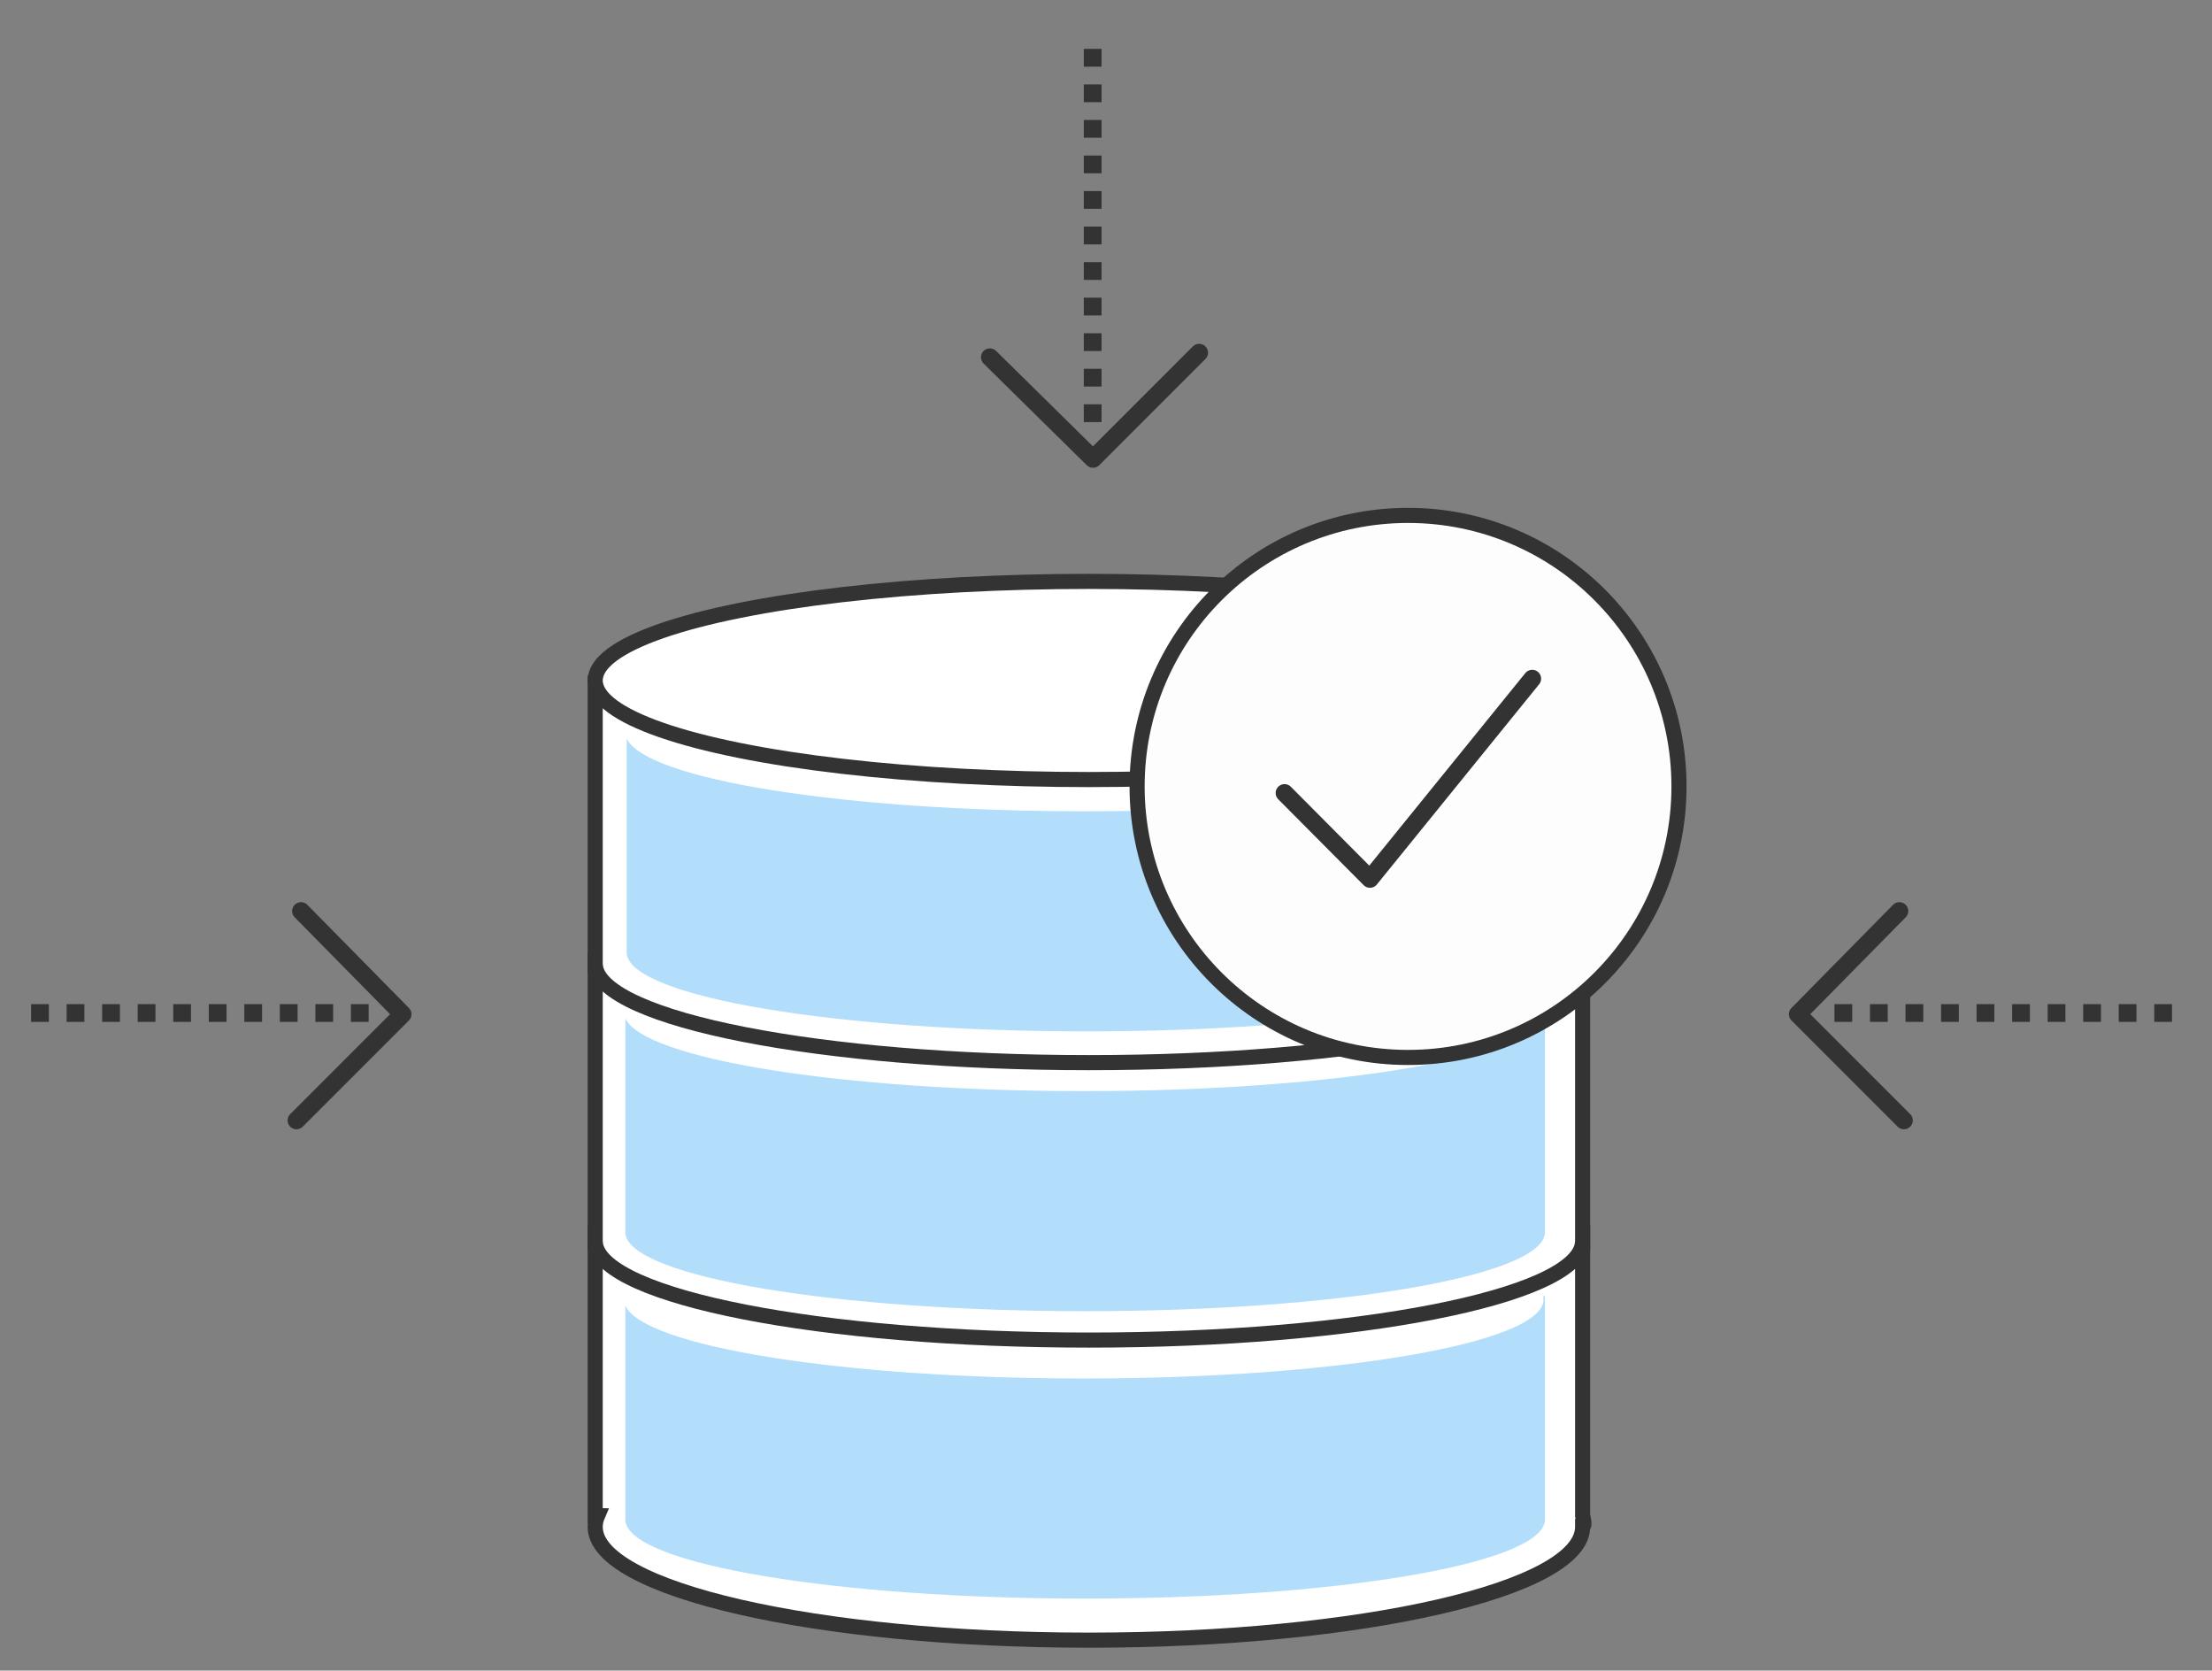<?xml version="1.0" encoding="UTF-8" standalone="no"?>
<svg width="249px" height="188px" viewBox="0 0 249 188" version="1.1" xmlns="http://www.w3.org/2000/svg" xmlns:xlink="http://www.w3.org/1999/xlink">
    <rect x="0" y="0" width="249" height="188" fill="#808080" stroke="none"/>
    <!-- Generator: sketchtool 3.6.1 (26313) - http://www.bohemiancoding.com/sketch -->
    <title>import</title>
    <desc>Created with sketchtool.</desc>
    <defs></defs>
    <g id="SQL" stroke="none" stroke-width="1" fill="none" fill-rule="evenodd">
        <g id="sqlyog---website" transform="translate(-733, -1873)">
            <g id="import" transform="translate(734, 1876)">
                <g id="Group-6-Copy-2" transform="translate(66, 62)">
                    <path d="M111.151,106.777 C111.151,106.795 111.152,106.813 111.152,106.831 C111.152,113.869 86.269,119.574 55.576,119.574 C24.882,119.574 0,113.869 0,106.831 C0,106.403 0.092,105.979 0.272,105.561 C0.092,105.558 0,105.557 0,105.557 L0,73.699 L111.152,73.699 L111.152,105.557 C111.152,105.557 111.485,106.777 111.152,106.777 Z" id="Combined-Shape-Copy-2" stroke="#333333" stroke-width="1.7" fill="#FFFFFF"></path>
                    <path d="M111.129,74.973 C110.289,80.984 85.738,85.805 55.576,85.805 C25.413,85.805 0.863,80.984 0.022,74.973 L0,74.973 L0,43.115 L111.152,43.115 L111.152,74.973 L111.129,74.973 Z" id="Combined-Shape-Copy" stroke="#333333" stroke-width="1.7" fill="#FFFFFF"></path>
                    <path d="M111.129,43.752 C110.289,49.763 85.738,54.584 55.576,54.584 C25.413,54.584 0.863,49.763 0.022,43.752 L0,43.752 L0,11.894 L111.152,11.894 L111.152,43.752 L111.129,43.752 Z" id="Combined-Shape" stroke="#333333" stroke-width="1.7" fill="#FFFFFF"></path>
                    <path d="M3.548,18.098 L3.548,42.426 L3.568,42.426 C4.351,47.219 27.215,51.064 55.305,51.064 C83.396,51.064 106.259,47.219 107.042,42.426 L107.063,42.426 L107.063,17.021 L106.861,17.021 C106.893,17.149 106.909,17.278 106.909,17.407 C106.909,22.318 83.736,26.299 55.152,26.299 C27.919,26.299 5.599,22.686 3.548,18.098 Z" id="Combined-Shape" fill="#B2DEFB"></path>
                    <path d="M3.394,49.587 L3.394,73.916 L3.415,73.916 C4.197,78.709 27.061,82.553 55.152,82.553 C83.242,82.553 106.106,78.709 106.888,73.916 L106.909,73.916 L106.909,48.511 L106.707,48.511 C106.739,48.639 106.755,48.767 106.755,48.896 C106.755,53.807 83.583,57.788 54.998,57.788 C27.766,57.788 5.445,54.175 3.394,49.587 Z" id="Combined-Shape-Copy-3" fill="#B2DEFB"></path>
                    <path d="M3.394,81.927 L3.394,106.256 L3.415,106.256 C4.197,111.049 27.061,114.894 55.152,114.894 C83.242,114.894 106.106,111.049 106.888,106.256 L106.909,106.256 L106.909,80.851 L106.707,80.851 C106.739,80.979 106.755,81.108 106.755,81.237 C106.755,86.148 83.583,90.129 54.998,90.129 C27.766,90.129 5.445,86.515 3.394,81.927 Z" id="Combined-Shape-Copy-4" fill="#B2DEFB"></path>
                    <ellipse id="Oval-818" stroke="#333333" stroke-width="1.7" fill="#FFFFFF" cx="55.576" cy="11.576" rx="55.576" ry="11.15"></ellipse>
                </g>
                <circle id="Oval-828-Copy-2" stroke="#333333" stroke-width="1.7" fill="#FDFDFD" cx="157.5" cy="85.5" r="30.5"></circle>
                <path d="M143.597,86.24 L153.213,95.907 L171.48,73.374" id="Path-80" stroke="#333333" stroke-width="2" stroke-linecap="round" stroke-linejoin="round"></path>
                <path d="M110.426,37.204 L122.037,48.64 L133.984,36.693" id="Path-81" stroke="#333333" stroke-width="2" stroke-linecap="round" stroke-linejoin="round"></path>
                <path d="M122,44.5 L122,0.5" id="Line" stroke="#333333" stroke-width="2" stroke-linejoin="round" stroke-dasharray="2,2,2,2"></path>
                <path d="M195.567,105.839 L207.178,117.276 L219.125,105.329" id="Path-81" stroke="#333333" stroke-width="2" stroke-linecap="round" stroke-linejoin="round" transform="translate(207.346, 111.302) rotate(90) translate(-207.346, -111.302) "></path>
                <path d="M205.5,111 L245.5,111" id="Line" stroke="#333333" stroke-width="2" stroke-linejoin="round" stroke-dasharray="2,2,2,2"></path>
                <path d="M26.567,105.839 L38.178,117.276 L50.125,105.329" id="Path-81" stroke="#333333" stroke-width="2" stroke-linecap="round" stroke-linejoin="round" transform="translate(38.346, 111.302) scale(-1, 1) rotate(90) translate(-38.346, -111.302) "></path>
                <path d="M0.5,111 L40.5,111" id="Line" stroke="#333333" stroke-width="2" stroke-linejoin="round" stroke-dasharray="2,2,2,2" transform="translate(20.5, 111) scale(-1, 1) translate(-20.5, -111) "></path>
            </g>
        </g>
    </g>
</svg>